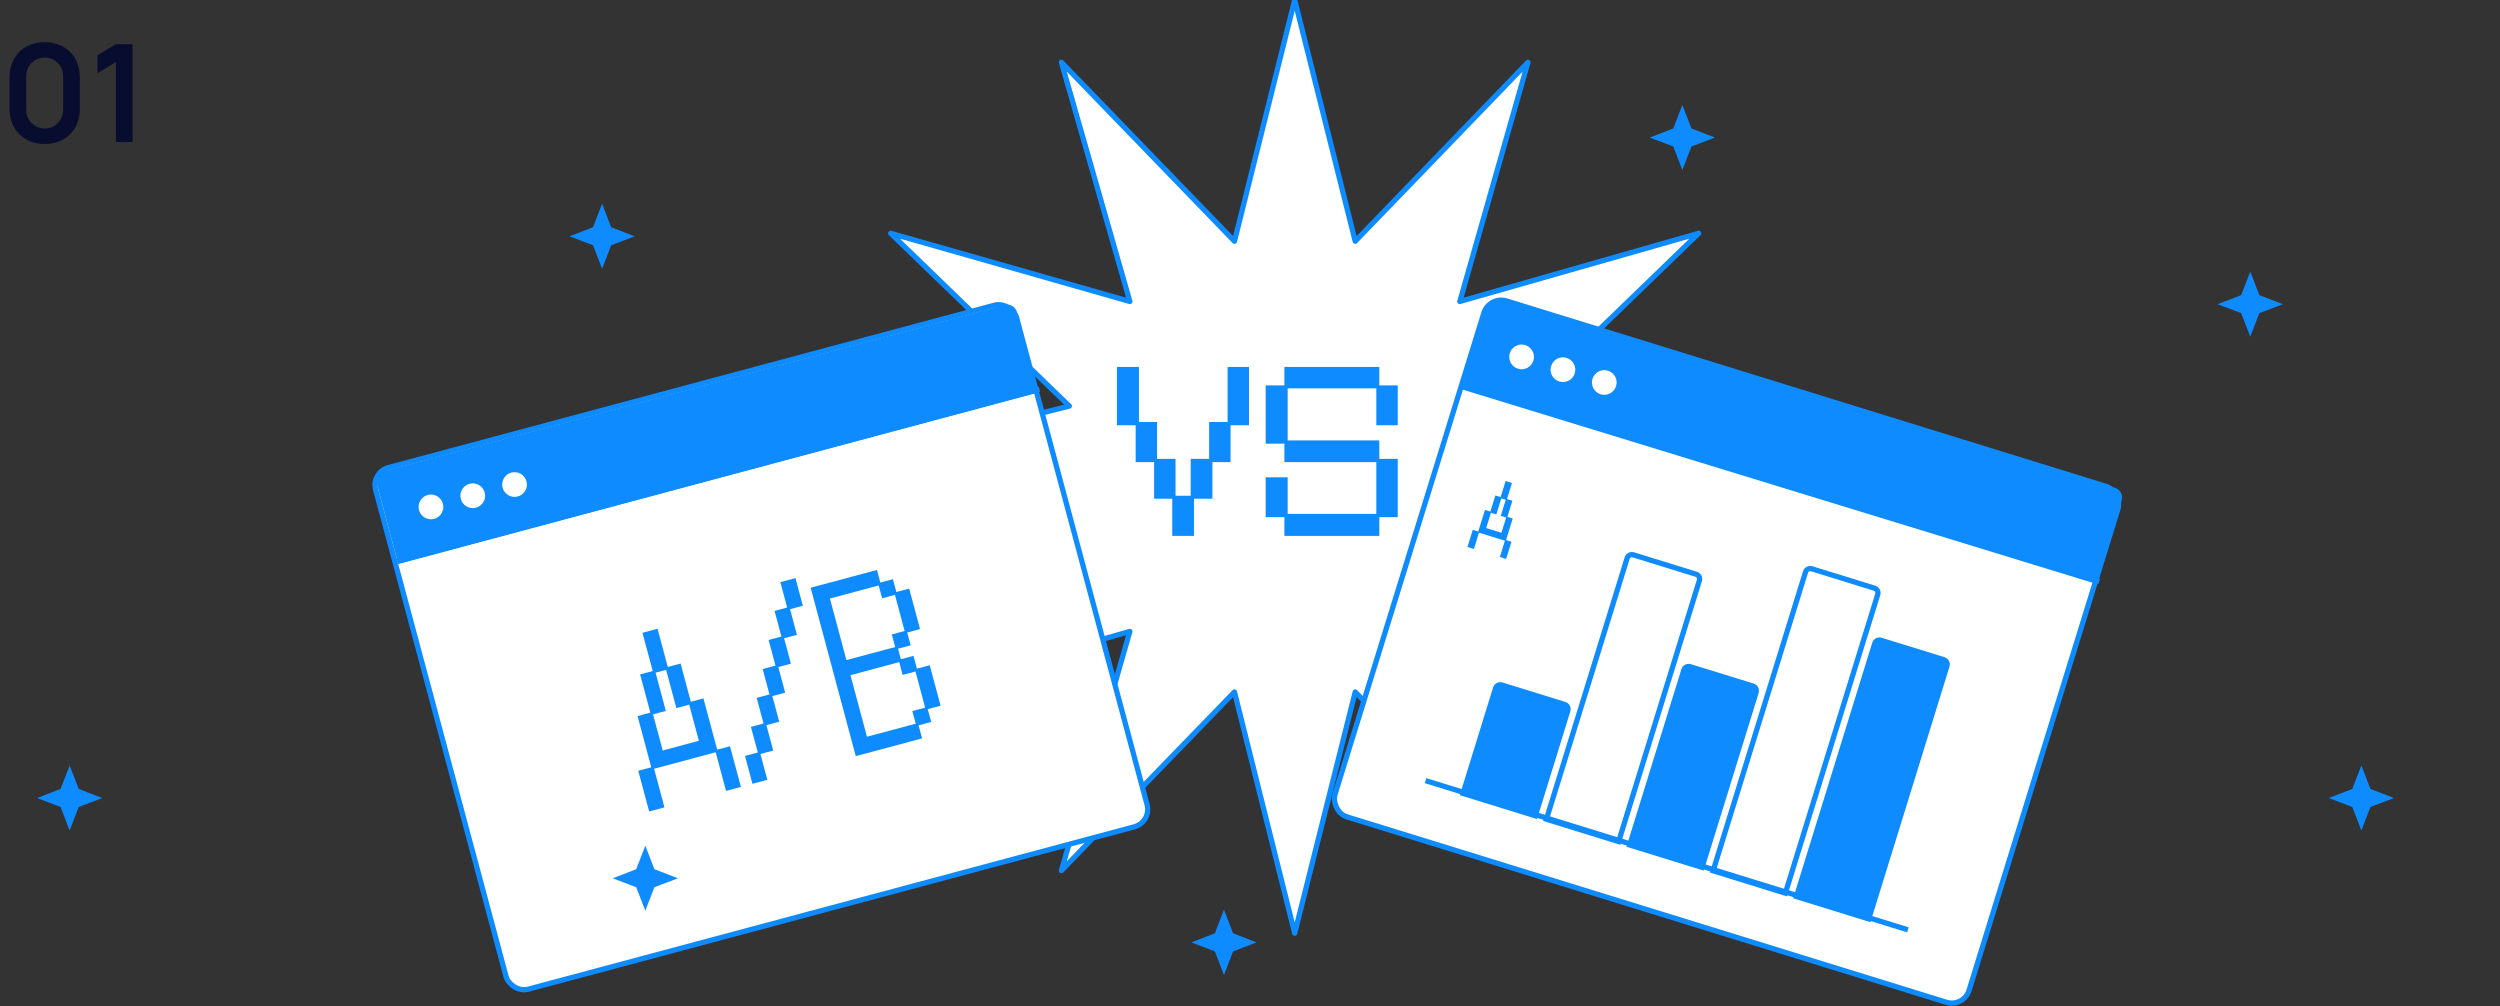 <?xml version="1.0" encoding="UTF-8"?> <svg xmlns="http://www.w3.org/2000/svg" width="405" height="163" viewBox="0 0 405 163" fill="none"><rect x="0" y="0" width="405" height="163" fill="#333333" stroke="none"/> <g clip-path="url(#clip0_401_5257)"> <path d="M209.741 0L219.546 39.079L247.534 10.091L236.491 48.837L275.189 37.794L246.249 65.782L285.328 75.587L246.249 85.345L275.189 113.381L236.491 102.29L247.534 141.036L219.546 112.096L209.741 151.175L199.983 112.096L171.947 141.036L183.038 102.29L144.292 113.381L173.232 85.345L134.153 75.587L173.232 65.782L144.292 37.794L183.038 48.837L171.947 10.091L199.983 39.079L209.741 0Z" fill="white" stroke="#0E8BFF" stroke-width="0.85" stroke-miterlimit="10" stroke-linejoin="round"></path> <path d="M186.966 74.865H183.978V68.89H180.942V59.445H184.508V68.36H187.448V74.335H190.436V80.311H192.893V74.335H195.881V68.36H198.869V59.445H202.338V68.89H199.351V74.865H196.411V80.793H193.423V86.816H189.905V80.793H186.966V74.865Z" fill="#0E8BFF"></path> <path d="M205.037 77.323H208.603V83.25H222.963V74.865H208.073V71.877H205.037V62.432H208.073V59.445H223.445V62.432H226.433V68.89H222.963V62.914H208.603V71.347H223.445V74.335H226.433V83.78H223.445V86.816H208.073V83.78H205.037V77.323Z" fill="#0E8BFF"></path> <rect x="241.262" y="47.89" width="107.512" height="87.481" rx="2.929" transform="rotate(17.188 241.262 47.89)" fill="white" stroke="#0E8BFF" stroke-width="0.85"></rect> <line x1="237.229" y1="62.368" x2="340.085" y2="94.183" stroke="#0E8BFF" stroke-width="0.85"></line> <path d="M241.053 49.598C241.319 48.73 242.237 48.243 243.104 48.509L342.62 79.026C343.487 79.292 343.974 80.21 343.708 81.077L339.566 94.584L236.911 63.104L241.053 49.598Z" fill="#0E8BFF"></path> <circle cx="246.498" cy="57.818" r="2.003" transform="rotate(17.188 246.498 57.818)" fill="white"></circle> <circle cx="253.196" cy="59.89" r="2.003" transform="rotate(17.188 253.196 59.89)" fill="white"></circle> <circle cx="259.893" cy="61.961" r="2.003" transform="rotate(17.188 259.893 61.961)" fill="white"></circle> <path d="M248.311 132.03L248.717 132.156L248.843 131.75L253.987 115.119C254.117 114.697 253.882 114.25 253.46 114.12L243.284 110.972C242.863 110.842 242.416 111.078 242.285 111.499L237.141 128.13L237.016 128.536L237.422 128.662L248.311 132.03Z" fill="#0E8BFF" stroke="#0E8BFF" stroke-width="0.85"></path> <path d="M261.814 136.207L262.22 136.333L262.346 135.927L275.304 94.032C275.435 93.61 275.199 93.163 274.778 93.033L264.601 89.885C264.18 89.755 263.733 89.991 263.603 90.412L250.644 132.307L250.519 132.713L250.925 132.839L261.814 136.207Z" stroke="#0E8BFF" stroke-width="0.85"></path> <path d="M275.317 140.384L275.723 140.509L275.849 140.103L284.496 112.147C284.626 111.726 284.39 111.279 283.969 111.148L273.793 108.001C273.372 107.87 272.925 108.106 272.794 108.527L264.147 136.484L264.021 136.89L264.427 137.015L275.317 140.384Z" fill="#0E8BFF" stroke="#0E8BFF" stroke-width="0.85"></path> <path d="M288.821 144.561L289.227 144.686L289.353 144.28L304.198 96.287C304.328 95.866 304.092 95.419 303.671 95.288L293.495 92.141C293.074 92.01 292.627 92.246 292.496 92.668L277.651 140.661L277.526 141.067L277.932 141.192L288.821 144.561Z" stroke="#0E8BFF" stroke-width="0.85"></path> <path d="M302.324 148.737L302.73 148.863L302.855 148.457L315.41 107.869C315.54 107.447 315.304 107 314.883 106.87L304.707 103.722C304.286 103.592 303.839 103.828 303.708 104.249L291.154 144.837L291.028 145.243L291.434 145.369L302.324 148.737Z" fill="#0E8BFF" stroke="#0E8BFF" stroke-width="0.85"></path> <path d="M230.942 126.465L309.081 150.634" stroke="#0E8BFF" stroke-width="0.85"></path> <path d="M238.59 85.83L239.479 86.105L240.561 82.605L241.436 82.876L242.244 80.265L243.104 80.531L243.912 77.921L244.942 78.239L244.135 80.85L245.01 81.121L244.202 83.731L245.063 83.998L243.98 87.498L244.855 87.768L243.995 90.548L242.979 90.234L243.796 87.595L239.59 86.294L238.774 88.933L237.73 88.61L238.59 85.83ZM243.235 86.308L243.999 83.839L243.124 83.568L243.931 80.957L243.212 80.735L242.404 83.346L241.529 83.075L240.765 85.544L243.235 86.308Z" fill="#0E8BFF"></path> <rect x="60.095" y="76.51" width="107.512" height="87.481" rx="2.929" transform="rotate(-15 60.095 76.51)" fill="white" stroke="#0E8BFF" stroke-width="0.85"></rect> <line x1="64.395" y1="90.91" x2="168.39" y2="63.045" stroke="#0E8BFF" stroke-width="0.85"></line> <path d="M61.028 78.348C60.793 77.472 61.313 76.571 62.189 76.337L162.731 49.396C163.608 49.162 164.508 49.682 164.743 50.558L168.232 63.579L64.517 91.37L61.028 78.348Z" fill="#0E8BFF"></path> <circle cx="69.816" cy="82.121" r="2.003" transform="rotate(-15 69.816 82.121)" fill="white"></circle> <circle cx="76.587" cy="80.307" r="2.003" transform="rotate(-15 76.587 80.307)" fill="white"></circle> <circle cx="83.359" cy="78.493" r="2.003" transform="rotate(-15 83.359 78.493)" fill="white"></circle> <path d="M103.397 124.867L105.506 124.302L103.282 116.002L105.357 115.445L103.698 109.254L105.739 108.706L104.08 102.514L106.524 101.86L108.183 108.052L110.258 107.496L111.917 113.688L113.959 113.141L116.183 121.441L118.258 120.885L120.025 127.479L117.615 128.125L115.938 121.866L105.964 124.538L107.641 130.797L105.164 131.461L103.397 124.867ZM113.217 120.012L111.648 114.155L109.572 114.711L107.913 108.519L106.206 108.976L107.865 115.168L105.79 115.724L107.36 121.581L113.217 120.012Z" fill="#0E8BFF"></path> <path d="M120.688 122.458L122.764 121.902L121.651 117.752L123.693 117.205L122.581 113.054L124.656 112.498L123.553 108.382L125.628 107.826L124.516 103.675L126.591 103.119L125.479 98.969L127.521 98.422L126.418 94.305L128.861 93.65L130.063 98.135L127.988 98.691L129.1 102.842L127.025 103.398L128.128 107.515L126.086 108.062L127.198 112.212L125.123 112.768L126.235 116.918L124.16 117.474L125.263 121.591L123.188 122.147L124.309 126.331L121.899 126.977L120.688 122.458Z" fill="#0E8BFF"></path> <path d="M131.325 95.214L142.069 92.335L142.616 94.377L144.658 93.83L145.214 95.905L147.289 95.349L149.047 101.909L146.972 102.465L147.528 104.541L145.486 105.088L145.943 106.795L147.985 106.247L148.541 108.323L150.616 107.767L152.374 114.327L150.299 114.883L150.855 116.958L148.813 117.505L149.378 119.614L138.634 122.492L131.325 95.214ZM145.019 104.818L144.472 102.776L146.547 102.22L144.978 96.363L142.903 96.919L142.346 94.844L134.448 96.96L137.12 106.935L145.019 104.818ZM148.346 117.235L147.799 115.194L149.874 114.638L148.305 108.78L146.23 109.337L145.674 107.261L137.775 109.378L140.447 119.352L148.346 117.235Z" fill="#0E8BFF"></path> <path d="M364.541 44L366.013 47.81L369.823 49.282L366.013 50.727L364.541 54.538L363.069 50.727L359.259 49.282L363.069 47.81L364.541 44Z" fill="#0E8BFF"></path> <path d="M272.541 17L274.013 20.811L277.823 22.282L274.013 23.727L272.541 27.538L271.069 23.727L267.259 22.282L271.069 20.811L272.541 17Z" fill="#0E8BFF"></path> <path d="M97.541 33L99.013 36.81L102.823 38.282L99.013 39.727L97.541 43.538L96.069 39.727L92.259 38.282L96.069 36.81L97.541 33Z" fill="#0E8BFF"></path> <path d="M104.541 137L106.013 140.811L109.823 142.282L106.013 143.728L104.541 147.538L103.069 143.728L99.259 142.282L103.069 140.811L104.541 137Z" fill="#0E8BFF"></path> <path d="M11.282 124L12.754 127.811L16.564 129.282L12.754 130.728L11.282 134.538L9.811 130.728L6 129.282L9.811 127.811L11.282 124Z" fill="#0E8BFF"></path> <path d="M382.541 124L384.013 127.811L387.823 129.282L384.013 130.728L382.541 134.538L381.069 130.728L377.259 129.282L381.069 127.811L382.541 124Z" fill="#0E8BFF"></path> <path d="M198.282 147.359L199.754 151.19L203.564 152.669L199.754 154.122L198.282 157.953L196.811 154.122L193 152.669L196.811 151.19L198.282 147.359Z" fill="#0E8BFF"></path> <path d="M7.238 23.33C10.615 23.33 12.936 21.009 12.936 17.632V12.528C12.936 9.151 10.615 6.83 7.238 6.83C3.861 6.83 1.54 9.151 1.54 12.528V17.632C1.54 21.009 3.861 23.33 7.238 23.33ZM7.238 20.811C5.566 20.811 4.246 19.491 4.246 17.819V12.33C4.246 10.647 5.566 9.327 7.238 9.327C8.91 9.327 10.23 10.647 10.23 12.33V17.819C10.23 19.491 8.91 20.811 7.238 20.811Z" fill="#080D2F"></path> <path d="M21.477 23V7.16H18.77L15.8 8.942V11.868L18.77 10.053V23H21.477Z" fill="#080D2F"></path> </g> <defs> <clipPath id="clip0_401_5257"> <rect width="405" height="163" fill="white"></rect> </clipPath> </defs> </svg> 
